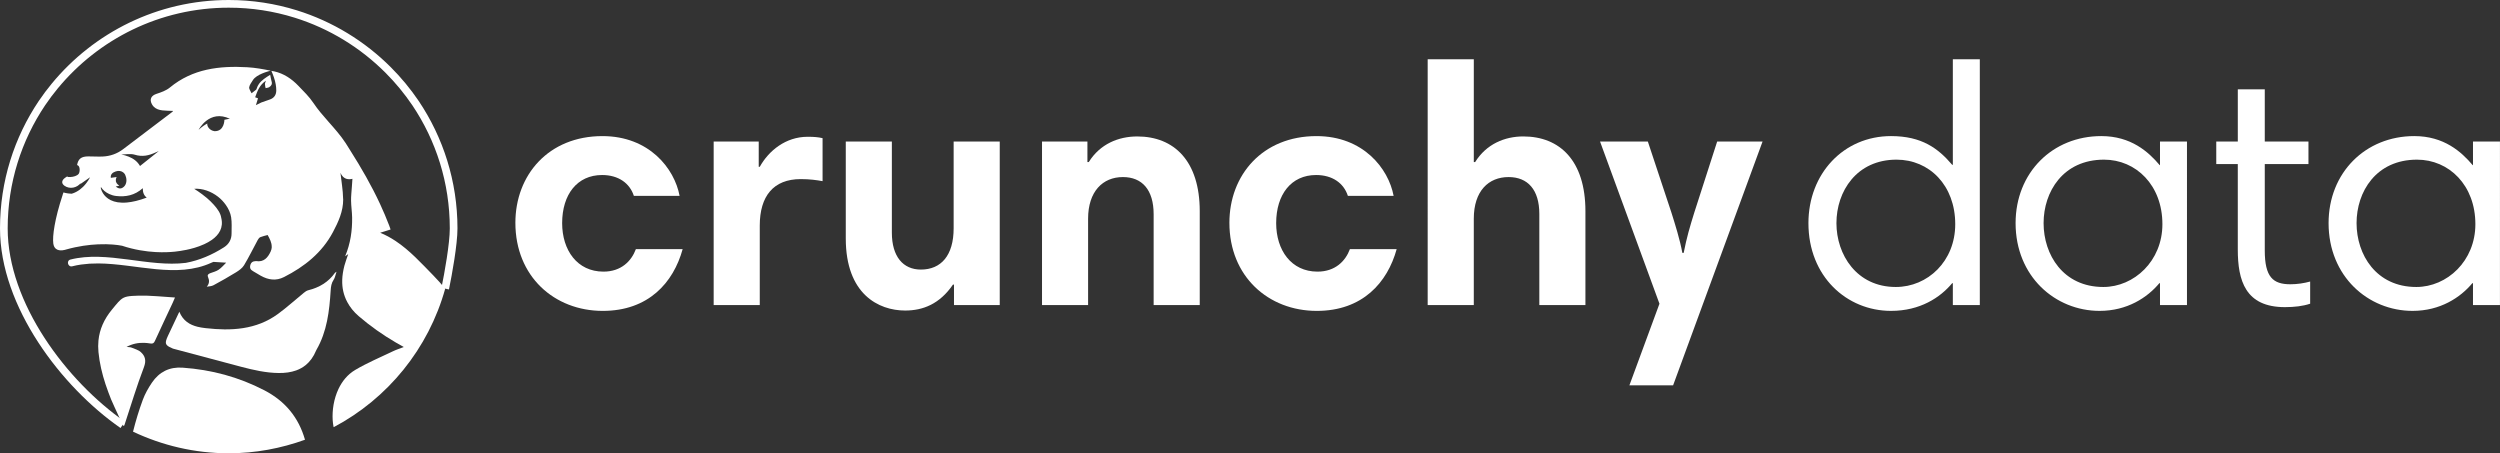 <svg xmlns="http://www.w3.org/2000/svg" xmlns:xlink="http://www.w3.org/1999/xlink" version="1.1" x="0px" y="0px" xml:space="preserve" viewBox="0 0 195.35 35.42">
<rect x="0" y="0" width="195.35" height="35.42" fill="#333333" stroke="none"/>
<defs>
</defs>
<path fill="#FFFFFF" d="M30.521,17.933c-0.038-0.11-0.07-0.21-0.108-0.307c-0.219-0.571-0.458-1.131-0.713-1.682  c-0.672-1.448-1.468-2.83-2.326-4.181c-0.122-0.192-0.237-0.386-0.361-0.576c-0.395-0.604-0.872-1.138-1.346-1.675  c-0.414-0.469-0.826-0.94-1.175-1.463c-0.328-0.491-0.763-0.914-1.176-1.343c-0.523-0.545-1.144-0.965-1.887-1.128  c-0.075-0.016-0.151-0.028-0.226-0.043c0.076,0.169,0.141,0.336,0.198,0.503c0.063,0.186,0.114,0.371,0.145,0.56  c0.026,0.154,0.044,0.31,0.042,0.469c-0.001,0.168-0.04,0.313-0.12,0.431c-0.079,0.118-0.198,0.209-0.359,0.269  c-0.209,0.077-0.42,0.148-0.696,0.244l-0.416,0.206c0.055-0.179,0.108-0.353,0.164-0.535c-0.028-0.01-0.11-0.039-0.224-0.08  c0.178-0.503,0.362-0.983,0.843-1.295c-0.027,0.087-0.074,0.172-0.077,0.259c-0.002,0.107,0.033,0.214,0.052,0.321  c0.096-0.025,0.206-0.028,0.286-0.079c0.155-0.1,0.249-0.237,0.181-0.446c-0.019-0.058-0.031-0.12-0.044-0.183  c-0.007-0.035-0.017-0.072-0.023-0.109c-0.013-0.072-0.026-0.145-0.042-0.227c-0.341,0.219-0.667,0.415-0.879,0.717  c-0.071,0.101-0.129,0.214-0.17,0.343c-0.012,0.037-0.022,0.083-0.049,0.106c-0.116,0.097-0.238,0.187-0.358,0.279  c-0.068-0.16-0.211-0.334-0.185-0.477c0.037-0.204,0.197-0.385,0.293-0.555c0.281-0.445,1.188-0.684,1.387-0.731  c-0.604-0.126-1.214-0.235-1.826-0.27c-2.182-0.124-4.275,0.118-6.054,1.586c-0.289,0.239-0.682,0.375-1.047,0.495  c-0.405,0.134-0.561,0.418-0.359,0.8c0.043,0.082,0.095,0.151,0.154,0.209c0.175,0.174,0.412,0.25,0.667,0.28  c0.274,0.033,0.551,0.03,0.83,0.042v0.001c-0.012,0.024-0.015,0.047-0.028,0.057c-1.292,0.981-2.581,1.965-3.877,2.94  C9.14,12.02,8.598,12.207,8.01,12.232H8.009c-0.37,0.016-0.742-0.013-1.112-0.011c-0.558,0.002-0.788,0.198-0.875,0.681  c0.128,0.015,0.186,0.148,0.2,0.296c0.013,0.148-0.019,0.31-0.071,0.381c-0.123,0.167-0.413,0.243-0.659,0.255  c-0.083,0.004-0.16,0.001-0.225-0.008c-0.005-0.02,0.008-0.039,0.006-0.059C5.207,13.811,5.14,13.853,5.076,13.9  c-0.139,0.102-0.21,0.211-0.215,0.318c-0.005,0.107,0.056,0.21,0.182,0.3c0.203,0.143,0.447,0.184,0.678,0.141  c0.23-0.043,0.447-0.171,0.594-0.364l-0.056,0.102l0.777-0.545H7.035h0.001c0,0-0.18,0.39-0.552,0.753  C6.336,14.75,6.156,14.89,5.944,15c-0.105,0.055-0.219,0.102-0.341,0.138c-0.19-0.006-0.351-0.031-0.465-0.055  c-0.114-0.023-0.18-0.046-0.18-0.046C4.937,15.099,4.92,15.155,4.9,15.215c-0.005,0-0.01,0.001-0.016,0.001l0.01,0.019  c-0.625,1.884-0.807,3.233-0.729,3.797c0.028,0.198,0.103,0.326,0.201,0.407c0.294,0.243,0.79,0.06,0.79,0.06  c0.948-0.268,1.801-0.376,2.498-0.407c0.232-0.011,0.447-0.012,0.642-0.009c0.39,0.008,0.701,0.038,0.914,0.066  c0.214,0.028,0.33,0.054,0.33,0.054c0.964,0.319,1.865,0.452,2.615,0.493c1.25,0.069,2.079-0.115,2.079-0.115  s0.126-0.017,0.327-0.058c0.336-0.068,0.881-0.204,1.4-0.443c0.207-0.095,0.411-0.207,0.595-0.337  c0.552-0.391,0.93-0.95,0.728-1.737c-0.049-0.34-0.286-0.686-0.576-1.006c-0.169-0.187-0.352-0.367-0.539-0.525  c-0.255-0.214-0.504-0.395-0.69-0.522c-0.186-0.128-0.308-0.201-0.308-0.201c0.645-0.046,1.32,0.2,1.857,0.613  c0.241,0.185,0.447,0.407,0.618,0.648c0.211,0.297,0.363,0.625,0.416,0.969c0.064,0.411,0.031,0.838,0.033,1.257  c0.002,0.469-0.208,0.84-0.593,1.085c-0.922,0.587-1.914,1.017-2.976,1.215c-1.447,0.182-2.995-0.062-4.535-0.263  s-3.072-0.355-4.488,0.005c-0.043,0.011-0.078,0.029-0.106,0.051c-0.112,0.09-0.112,0.258-0.035,0.371  c0.038,0.057,0.096,0.1,0.168,0.111c0.036,0.006,0.076,0.005,0.119-0.006c0.219-0.057,0.442-0.1,0.666-0.133  c0.047-0.008,0.095-0.01,0.142-0.016c0.178-0.022,0.357-0.044,0.538-0.055c0.033-0.002,0.067-0.001,0.101-0.003  c0.196-0.011,0.394-0.017,0.593-0.016c0.001,0,0.001,0,0.002,0c2.955,0.023,6.118,1.199,8.835-0.059l-0.001,0.001  c0.049-0.023,0.099-0.039,0.148-0.063c0.326,0.022,0.651,0.04,1,0.061c-0.178,0.172-0.358,0.392-0.583,0.547  c-0.187,0.13-0.426,0.188-0.645,0.269c-0.142,0.054-0.265,0.127-0.193,0.297c0.115,0.27,0.122,0.519-0.096,0.764  c0.199-0.026,0.384-0.036,0.531-0.116c0.591-0.321,1.179-0.65,1.75-1.004c0.236-0.146,0.492-0.325,0.631-0.554  c0.387-0.643,0.715-1.319,1.073-1.979c0.047-0.086,0.118-0.183,0.202-0.218c0.177-0.074,0.37-0.111,0.571-0.167  c0.168,0.3,0.321,0.598,0.317,0.912c0,0.013,0.005,0.024,0.004,0.037c-0.006,0.108-0.032,0.221-0.084,0.336  c-0.217,0.471-0.531,0.854-1.143,0.752c-0.01-0.002-0.02,0.002-0.029,0.002c-0.213,0.011-0.356,0.08-0.422,0.32  c-0.029,0.104-0.023,0.185,0.002,0.252c0.034,0.088,0.105,0.154,0.213,0.214c0.129,0.072,0.255,0.147,0.381,0.225  c0.074,0.044,0.149,0.089,0.224,0.132c0.148,0.082,0.296,0.15,0.445,0.2c0.149,0.049,0.299,0.081,0.451,0.093  c0.303,0.024,0.61-0.033,0.922-0.192c1.602-0.814,2.965-1.9,3.822-3.512c0.105-0.198,0.208-0.399,0.303-0.604  c0.095-0.204,0.182-0.411,0.256-0.623c0.147-0.423,0.241-0.861,0.239-1.32c0-0.025-0.005-0.049-0.006-0.074  c-0.012-0.67-0.134-1.339-0.207-2.014c0.041,0.096,0.091,0.181,0.149,0.252c0.176,0.213,0.431,0.307,0.787,0.22  c-0.017,0.24-0.031,0.433-0.044,0.626c-0.023,0.36-0.068,0.72-0.063,1.079c0.003,0.22,0.022,0.439,0.041,0.658  c0.019,0.219,0.038,0.438,0.042,0.657c0.014,1.022-0.123,2.023-0.547,3.035c0.058-0.041,0.1-0.072,0.138-0.099  c0.037-0.027,0.07-0.051,0.105-0.075c-0.105,0.312-0.219,0.603-0.298,0.901c-0.1,0.384-0.159,0.755-0.172,1.111  c0,0.006,0.001,0.012,0.001,0.018c-0.019,0.611,0.109,1.183,0.39,1.713c0.209,0.393,0.498,0.765,0.898,1.108  c0.901,0.775,1.862,1.454,2.885,2.051c0.2,0.117,0.403,0.23,0.635,0.362c-0.153,0.061-0.3,0.111-0.44,0.163  c-0.14,0.052-0.275,0.105-0.405,0.168c-0.992,0.478-2.016,0.904-2.96,1.465c-0.591,0.353-1.011,0.88-1.293,1.472  c-0.093,0.197-0.172,0.401-0.236,0.608c-0.128,0.414-0.199,0.839-0.221,1.242c-0.023,0.402,0.003,0.783,0.067,1.107  c0.003,0.014,0.01,0.023,0.015,0.036c4.219-2.232,7.408-6.133,8.712-10.823c-0.297-0.354-0.603-0.7-0.928-1.031  c-0.935-0.953-1.838-1.957-2.955-2.697c-0.372-0.247-0.769-0.464-1.198-0.641C29.969,18.106,30.237,18.022,30.521,17.933   M8.658,13.896c-0.034-0.293,0.155-0.42,0.38-0.499c0.233-0.081,0.453-0.042,0.607,0.088c0.051,0.043,0.095,0.096,0.13,0.159  c0.017,0.029,0.022,0.063,0.035,0.094c0.126,0.303,0.083,0.66-0.131,0.854c-0.098,0.088-0.197,0.135-0.301,0.133  c-0.053,0-0.106-0.013-0.161-0.038c-0.055-0.025-0.112-0.063-0.171-0.115c0.104-0.023,0.169-0.038,0.28-0.063  c-0.194-0.123-0.295-0.27-0.276-0.465c0.007-0.065,0.027-0.135,0.061-0.212c-0.088,0.013-0.164,0.024-0.237,0.034  C8.801,13.876,8.732,13.886,8.658,13.896z M8.323,12.489L8.323,12.489c-0.001,0.001-0.002,0.002-0.003,0.003l-0.007-0.001  C8.317,12.49,8.319,12.489,8.323,12.489 M9.924,15.823c-0.281,0.026-0.524,0.016-0.735-0.017c-0.21-0.034-0.387-0.092-0.537-0.165  c-0.298-0.146-0.485-0.35-0.6-0.531c-0.145-0.227-0.177-0.419-0.177-0.419l0.013-0.074c0.147,0.23,0.369,0.416,0.646,0.543  c0.16,0.073,0.334,0.131,0.534,0.154c0.188,0.022,0.373,0.03,0.555,0.021c0.364-0.018,0.713-0.103,1.046-0.284  c0.167-0.09,0.329-0.205,0.487-0.346c-0.004,0.348,0.105,0.584,0.309,0.736C10.854,15.669,10.346,15.785,9.924,15.823   M10.941,12.972c-0.205-0.36-0.516-0.584-0.887-0.731c-0.18-0.072-0.37-0.132-0.577-0.17c0.175,0,0.358-0.021,0.536-0.029  c0.089-0.004,0.177-0.005,0.263,0.002c0.086,0.006,0.17,0.019,0.25,0.044c0.148,0.047,0.292,0.074,0.431,0.085  c0.14,0.011,0.277,0.006,0.412-0.012c0.134-0.019,0.266-0.051,0.398-0.094c0.131-0.042,0.262-0.096,0.393-0.157  c0.078-0.036,0.158-0.068,0.248-0.106C11.915,12.196,11.432,12.581,10.941,12.972 M17.535,9.359c0,0,0.008,0.903-0.762,0.892  c-0.41-0.051-0.612-0.395-0.574-0.6c-0.155,0.08-0.399,0.231-0.68,0.493c0,0,0.834-1.631,2.447-0.861  C17.966,9.283,17.734,9.306,17.535,9.359"></path>
<path fill="#FFFFFF" d="M7.694,27.514c0.085,0.864,0.283,1.696,0.551,2.509c0.069,0.212,0.143,0.423,0.223,0.632  c0.069,0.184,0.136,0.368,0.212,0.551c0.081,0.192,0.17,0.384,0.256,0.575c0.225,0.499,0.458,0.995,0.686,1.493  c0.031-0.01,0.062-0.02,0.093-0.029c0.017-0.055,0.034-0.108,0.052-0.162c0.484-1.462,0.925-2.941,1.475-4.378  c0.049-0.131,0.081-0.25,0.096-0.361c0.028-0.222-0.013-0.411-0.12-0.582c-0.054-0.086-0.124-0.167-0.211-0.246  c-0.097-0.089-0.219-0.152-0.348-0.206c-0.129-0.054-0.266-0.099-0.393-0.151c-0.055-0.021-0.117-0.028-0.186-0.034  c-0.058-0.005-0.121-0.008-0.192-0.017H9.887c0.462-0.248,0.919-0.335,1.379-0.318c0.153,0.005,0.307,0.021,0.461,0.047  c0.203,0.034,0.291-0.006,0.376-0.192c0.458-1.003,0.931-2,1.398-2.999c0.048-0.102,0.09-0.208,0.172-0.399  c-0.458-0.026-0.901-0.064-1.338-0.096c-0.047-0.004-0.096-0.005-0.143-0.009c-0.455-0.03-0.903-0.052-1.349-0.04  c-0.809,0.023-1.106,0.054-1.417,0.321c-0.124,0.105-0.251,0.251-0.414,0.447c-0.081,0.098-0.172,0.209-0.275,0.335  c-0.599,0.729-0.955,1.52-1.044,2.399C7.664,26.896,7.664,27.201,7.694,27.514"></path>
<path fill="#FFFFFF" d="M12.977,26.623c-0.073,0.301,0.074,0.424,0.54,0.619l5.343,1.423c0.955,0.251,1.916,0.471,2.911,0.482  c0.5,0.007,0.96-0.055,1.369-0.201c0.272-0.099,0.522-0.235,0.745-0.416c0.335-0.272,0.61-0.644,0.813-1.135  c0.007-0.018,0.016-0.035,0.026-0.053c0.833-1.439,1.014-3.038,1.115-4.654c0.019-0.296,0.057-0.569,0.232-0.828  c0.109-0.16,0.138-0.375,0.224-0.629c-0.042,0.03-0.069,0.049-0.088,0.062c-0.019,0.012-0.029,0.02-0.036,0.03  c-0.517,0.729-1.233,1.147-2.089,1.359c-0.123,0.031-0.241,0.117-0.343,0.2c-0.673,0.548-1.316,1.136-2.016,1.648  c-0.426,0.312-0.868,0.552-1.323,0.732s-0.922,0.301-1.398,0.376s-0.962,0.104-1.453,0.101c-0.009,0-0.019-0.001-0.028-0.001  c-0.461-0.005-0.928-0.039-1.397-0.091c-0.021-0.003-0.042-0.004-0.063-0.006c-0.014-0.002-0.029-0.004-0.043-0.006  c-0.197-0.022-0.392-0.054-0.58-0.1c-0.303-0.075-0.586-0.19-0.831-0.376s-0.45-0.442-0.595-0.8  c-0.311,0.658-0.605,1.273-0.893,1.893C13.05,26.403,13.001,26.522,12.977,26.623"></path>
<path fill="#FFFFFF" d="M12.896,28.973c-0.201,0.1-0.387,0.227-0.558,0.383c-0.171,0.154-0.328,0.338-0.47,0.549  c-0.281,0.417-0.537,0.869-0.711,1.34c-0.152,0.41-0.29,0.823-0.417,1.237c-0.126,0.415-0.241,0.831-0.345,1.249  c2.271,1.07,4.799,1.688,7.478,1.688c2.095,0,4.096-0.386,5.959-1.059c-0.495-1.726-1.529-3.005-3.173-3.861  c-1.005-0.521-2.04-0.925-3.104-1.217c-1.065-0.292-2.16-0.474-3.284-0.553C13.756,28.693,13.297,28.776,12.896,28.973"></path>
<path fill="none" d="M8.514,32.701c-0.321-0.656-0.612-1.323-0.854-2.009c-0.264-0.749-0.475-1.519-0.619-2.313"></path>
<path fill="none" stroke="#FFFFFF" stroke-width="0.6" stroke-miterlimit="8" d="M34.788,22.557c0.24-1.162,0.659-3.479,0.659-4.712  c0-3.623-1.099-6.989-2.978-9.786c-0.631-0.931-1.348-1.799-2.14-2.591c-1.994-1.995-4.463-3.515-7.221-4.374  C21.453,0.578,19.695,0.3,17.873,0.3c-5.466,0-10.359,2.502-13.594,6.42C3.924,7.148,3.591,7.596,3.278,8.058  C1.397,10.855,0.3,14.222,0.3,17.845c0,5.983,4.719,12.18,9.288,15.353"></path>
<path fill="none" d="M7.041,28.378c-0.067-0.372-0.111-0.745-0.124-1.12c-0.012-0.374,0.005-0.749,0.06-1.126  c0.072-0.499,0.241-0.947,0.468-1.368c0.228-0.42,0.514-0.81,0.822-1.188c0.067-0.083,0.136-0.165,0.204-0.249  c0.005-0.006,0.004-0.019,0.013-0.058c-0.794-0.103-1.368-0.486-1.671-1.222c-0.13-0.314-0.361-0.448-0.633-0.515  c-0.091-0.022-0.186-0.036-0.284-0.048c-0.165-0.02-0.333-0.012-0.497-0.037c-0.312-0.049-0.526-0.217-0.613-0.477  c-0.028-0.087-0.043-0.184-0.043-0.29c0.001-0.154-0.009-0.258-0.196-0.287c-0.289-0.048-0.522-0.146-0.706-0.279  c-0.093-0.067-0.173-0.144-0.242-0.227c-0.087-0.105-0.151-0.226-0.205-0.35c-0.113-0.263-0.16-0.556-0.148-0.846  c0.001-0.002,0-0.005,0-0.008c0.005-0.107,0.017-0.214,0.036-0.316c0.117-0.651,0.289-1.293,0.426-1.94  c0.116-0.543,0.215-1.09,0.324-1.634c0.12-0.595,0.505-1.007,0.976-1.341c0.129-0.091,0.23-0.192,0.307-0.309  c0.077-0.116,0.13-0.248,0.163-0.399c0.116-0.532,0.396-0.831,0.833-0.903c0.146-0.023,0.31-0.022,0.491,0.005  c0.135,0.021,0.268,0.053,0.404,0.068c0.16,0.019,0.318,0.028,0.473,0.024c0.465-0.012,0.905-0.134,1.31-0.428  c0.585-0.424,1.184-0.83,1.766-1.258c0.074-0.054,0.117-0.195,0.119-0.297c0.009-0.419-0.019-0.84-0.004-1.26  c0.009-0.246,0.047-0.469,0.114-0.67c0.201-0.603,0.662-1.002,1.374-1.181c0.501-0.126,0.911-0.393,1.278-0.737  c0.029-0.027,0.057-0.074,0.075-0.12c0.018-0.046,0.026-0.092,0.012-0.117c-0.139-0.255-0.191-0.497-0.181-0.729  c0.007-0.155,0.041-0.306,0.094-0.453c0.08-0.222,0.205-0.438,0.347-0.651c0.043-0.065,0.089-0.128,0.157-0.223  c0.103,0.111,0.212,0.217,0.318,0.325c0.32,0.321,0.624,0.651,0.726,1.156c0.587-0.126,1.187-0.246,1.783-0.383  c0.441-0.102,0.88-0.169,1.317-0.204c1.313-0.104,2.61,0.083,3.887,0.491c0.359,0.114,0.691,0.28,1.005,0.473  c0.264,0.162,0.518,0.34,0.749,0.55c0.168,0.153,0.327,0.318,0.476,0.494c0.281,0.331,0.561,0.662,0.839,0.995  c0.555,0.667,1.1,1.34,1.625,2.027c0.262,0.344,0.519,0.691,0.77,1.043c0.501,0.703,0.976,1.424,1.414,2.171  c0.439,0.746,0.84,1.518,1.193,2.322c0.4,0.911,0.763,1.839,1.154,2.755c0.062,0.144,0.162,0.289,0.281,0.389  c1.2,1.006,2.323,2.082,3.339,3.254"></path>
<path fill="#FFFFFF" d="M53.103,15.303h-3.574c-0.321-0.987-1.201-1.627-2.481-1.627c-1.948,0-3.122,1.521-3.122,3.761  c0,2.107,1.174,3.788,3.228,3.788c1.387,0,2.188-0.826,2.534-1.76h3.655c-0.72,2.614-2.668,4.828-6.242,4.828  c-3.788,0-6.829-2.694-6.829-6.883c0-3.734,2.587-6.775,6.802-6.775C50.729,10.635,52.703,13.168,53.103,15.303"></path>
<path fill="#FFFFFF" d="M64.276,14.155c-0.453-0.08-0.987-0.16-1.707-0.16c-2.134,0-3.201,1.334-3.201,3.628v6.216h-3.602V11.062  h3.521v1.974h0.081c0.693-1.254,2.027-2.348,3.734-2.348c0.507,0,0.827,0.027,1.174,0.107V14.155z"></path>
<path fill="#FFFFFF" d="M78.12,23.839h-3.575v-1.602h-0.08c-1.04,1.521-2.347,2.028-3.735,2.028c-2.08,0-4.641-1.281-4.641-5.629  v-7.576h3.601v7.123c0,1.867,0.881,2.881,2.267,2.881c1.574,0,2.561-1.094,2.561-3.228v-6.776h3.602V23.839z"></path>
<path fill="#FFFFFF" d="M81.423,11.062h3.548v1.6h0.106c0.881-1.413,2.322-2,3.789-2c2.881,0,4.882,1.92,4.882,5.842v7.336h-3.602  v-7.096c0-1.921-0.907-2.908-2.401-2.908c-1.574,0-2.721,1.121-2.721,3.255v6.749h-3.601V11.062z"></path>
<path fill="#FFFFFF" d="M108.897,15.303h-3.575c-0.32-0.987-1.2-1.627-2.481-1.627c-1.946,0-3.121,1.521-3.121,3.761  c0,2.107,1.175,3.788,3.229,3.788c1.387,0,2.188-0.826,2.534-1.76h3.653c-0.72,2.614-2.667,4.828-6.241,4.828  c-3.788,0-6.83-2.694-6.83-6.883c0-3.734,2.588-6.775,6.803-6.775C106.523,10.635,108.497,13.168,108.897,15.303"></path>
<path fill="#FFFFFF" d="M111.56,4.632h3.603v8.03h0.106c0.88-1.414,2.32-2.001,3.761-2.001c2.854,0,4.855,1.894,4.855,5.842v7.336  h-3.602v-7.123c0-1.893-0.906-2.88-2.401-2.88c-1.573,0-2.72,1.093-2.72,3.254v6.749h-3.603V4.632z"></path>
<path fill="#FFFFFF" d="M130.737,30.108h-3.415l2.348-6.375l-4.642-12.672h3.735l1.841,5.549c0.293,0.933,0.666,2.107,0.854,3.147  h0.106c0.241-1.227,0.48-2.027,0.828-3.147l1.787-5.549h3.547L130.737,30.108z"></path>
<path fill="#FFFFFF" d="M154.703,23.839h-2.108v-1.708h-0.053c-0.934,1.121-2.508,2.161-4.775,2.161  c-3.468,0-6.456-2.694-6.456-6.856c0-3.868,2.747-6.802,6.456-6.802c2.401,0,3.682,0.96,4.775,2.241h0.053V4.632h2.108V23.839z   M148.139,22.425c2.481,0,4.643-2.001,4.643-4.908c0-3.041-2.027-5.042-4.588-5.042c-3.122,0-4.695,2.481-4.695,4.961  C143.499,19.891,145.072,22.425,148.139,22.425"></path>
<path fill="#FFFFFF" d="M170.89,23.839h-2.108v-1.708h-0.052c-0.935,1.121-2.509,2.161-4.669,2.161  c-3.467,0-6.563-2.694-6.563-6.856c0-3.947,2.882-6.802,6.697-6.802c2.32,0,3.681,1.227,4.561,2.268h0.026v-1.841h2.108V23.839z   M164.355,22.425c2.4,0,4.615-2.028,4.615-4.908c0-3.041-2.055-5.042-4.562-5.042c-3.201,0-4.722,2.507-4.722,4.961  C159.686,19.891,161.207,22.425,164.355,22.425"></path>
<path fill="#FFFFFF" d="M173.18,11.062h1.682V6.979h2.107v4.082h3.414v1.761h-3.414v6.75c0,2.079,0.64,2.641,2,2.641  c0.533,0,1.068-0.08,1.547-0.214v1.733c-0.56,0.188-1.227,0.268-1.974,0.268c-3.094,0-3.681-2.081-3.681-4.508v-6.669h-1.682V11.062  z"></path>
<path fill="#FFFFFF" d="M195.347,23.839h-2.108v-1.708h-0.052c-0.935,1.121-2.509,2.161-4.669,2.161  c-3.468,0-6.563-2.694-6.563-6.856c0-3.947,2.882-6.802,6.697-6.802c2.32,0,3.681,1.227,4.561,2.268h0.026v-1.841h2.108V23.839z   M188.812,22.425c2.4,0,4.614-2.028,4.614-4.908c0-3.041-2.054-5.042-4.562-5.042c-3.201,0-4.722,2.507-4.722,4.961  C184.143,19.891,185.664,22.425,188.812,22.425"></path>
</svg>